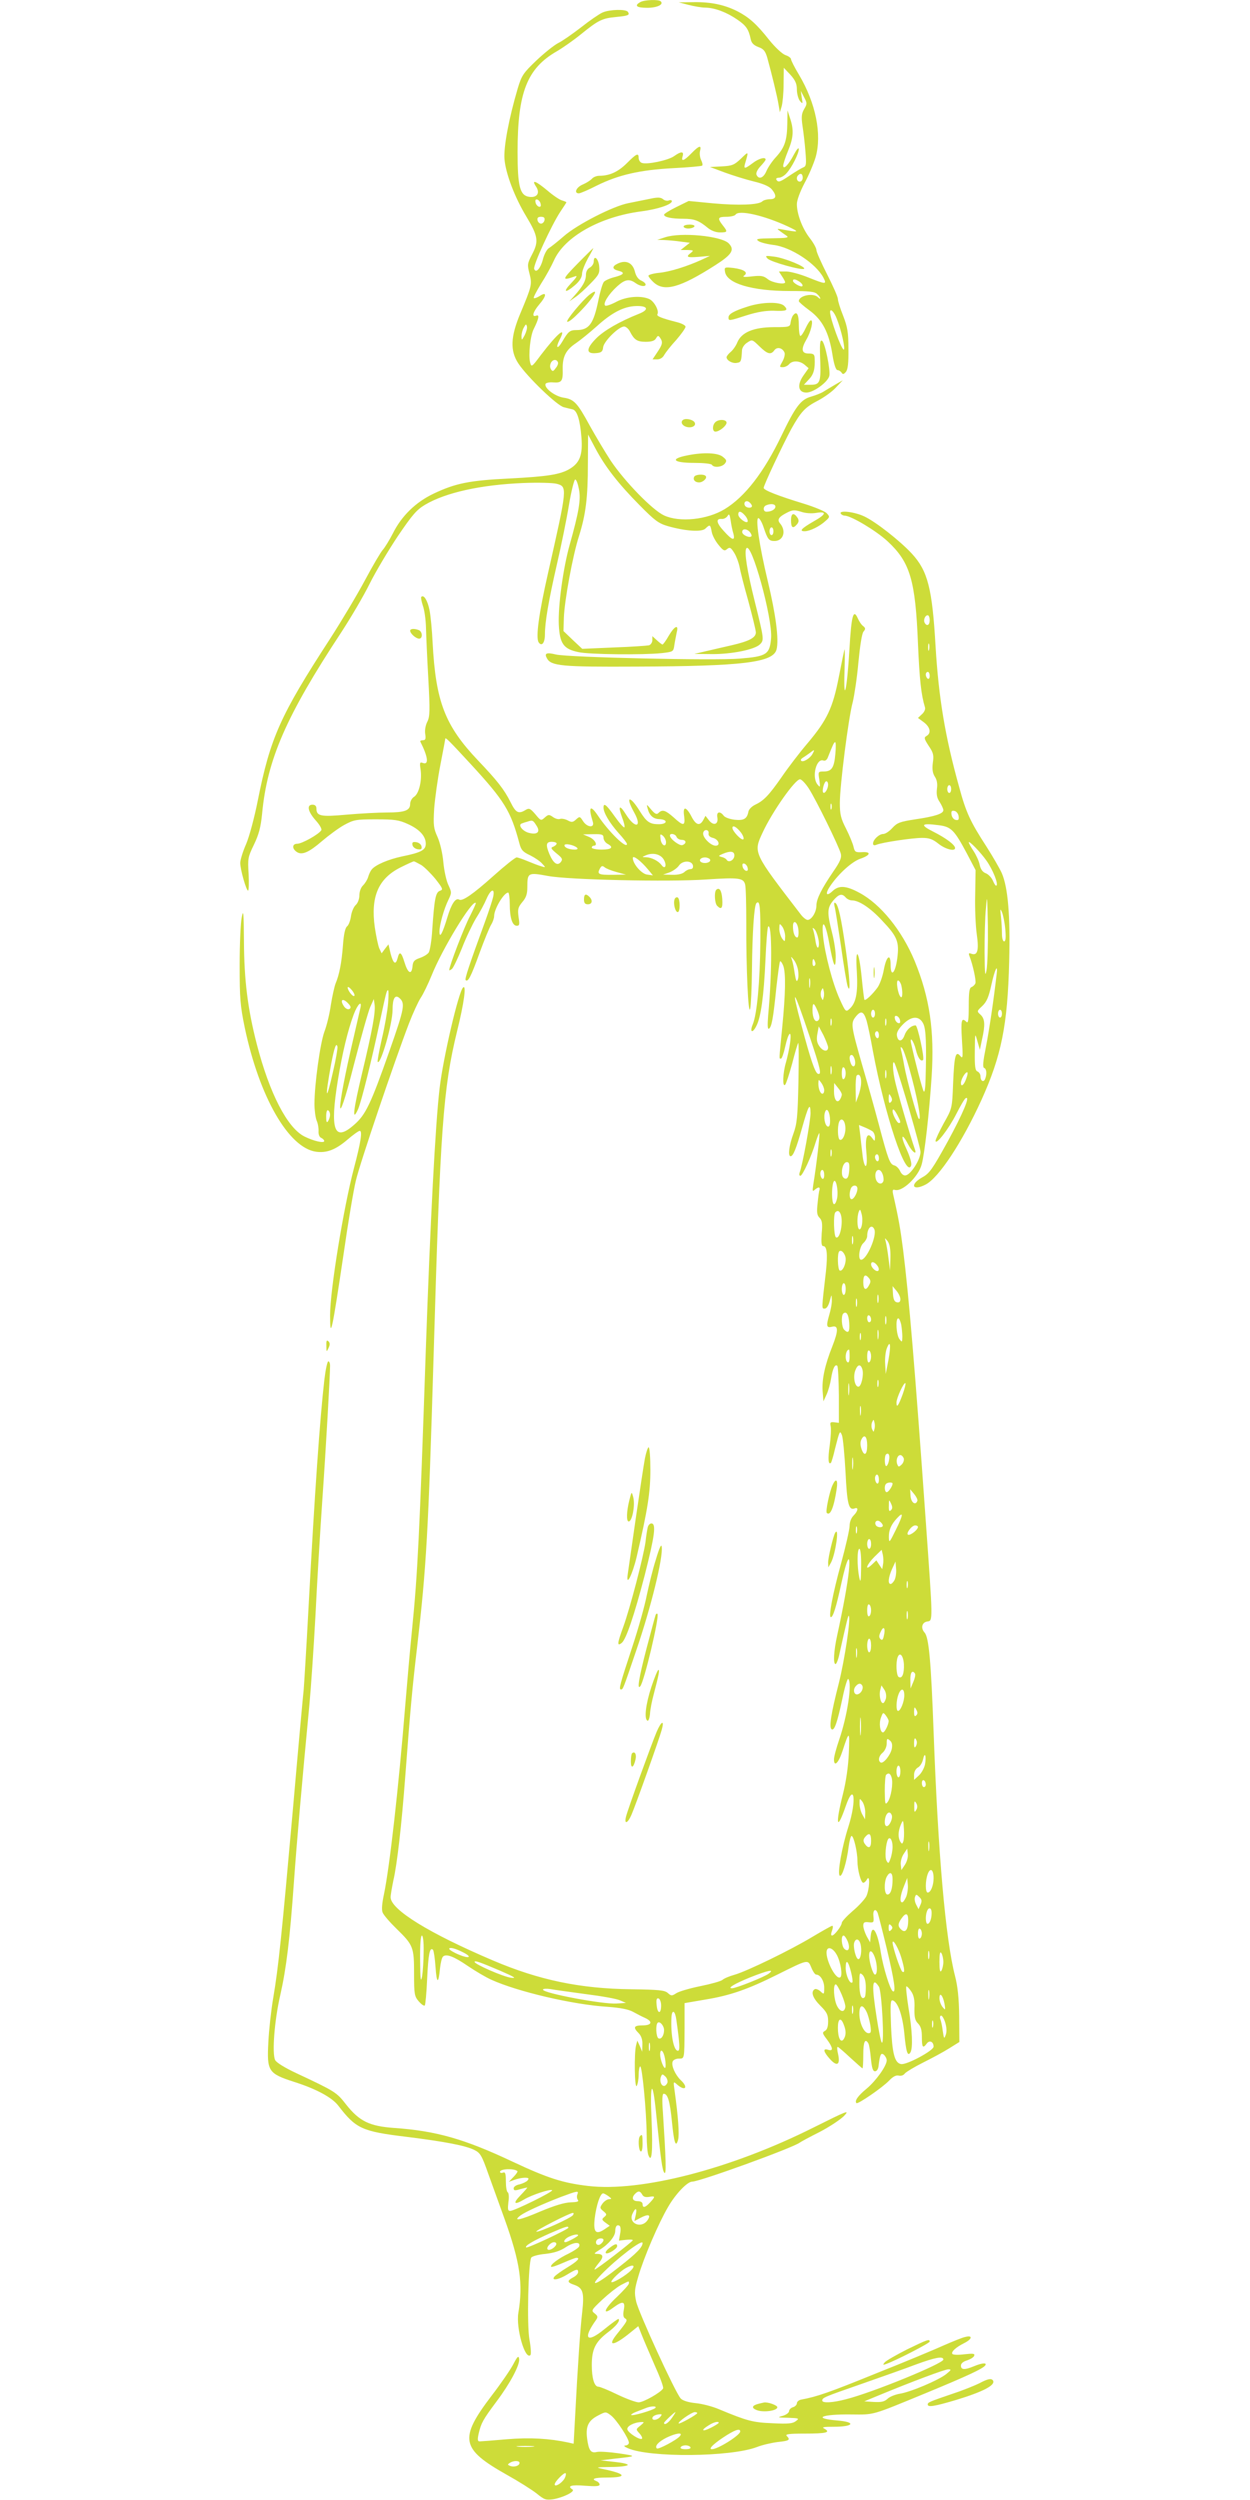 <?xml version="1.0" standalone="no"?>
<!DOCTYPE svg PUBLIC "-//W3C//DTD SVG 20010904//EN"
 "http://www.w3.org/TR/2001/REC-SVG-20010904/DTD/svg10.dtd">
<svg version="1.0" xmlns="http://www.w3.org/2000/svg"
 width="640pt" height="1280pt" viewBox="0 0 640 1280"
 preserveAspectRatio="xMidYMid meet">
<g transform="translate(0,1280) scale(0.1,-0.1)"
fill="#cddc39" stroke="none">
<path d="M3278 12789 c-32 -18 -19 -29 36 -29 50 0 86 17 69 33 -10 11 -86 8
-105 -4z"/>
<path d="M3525 12775 c28 -7 66 -14 86 -14 50 -1 110 -24 165 -62 45 -31 57
-49 68 -101 4 -19 16 -30 39 -39 26 -9 35 -20 45 -53 23 -83 52 -202 58 -241
l7 -40 9 30 c5 17 10 68 10 114 l1 84 34 -36 c25 -28 33 -46 33 -75 0 -21 7
-47 15 -58 15 -18 16 -17 10 16 l-5 35 17 -33 c16 -30 16 -34 0 -61 -13 -23
-15 -39 -8 -87 5 -32 12 -92 15 -132 5 -63 4 -73 -11 -79 -10 -4 -40 -22 -67
-40 -52 -35 -61 -39 -71 -23 -3 6 2 10 13 10 10 0 28 10 39 23 27 29 63 101
63 124 -1 10 -11 -2 -25 -28 -27 -52 -55 -81 -55 -57 0 8 11 42 25 76 28 68
30 107 10 167 l-13 40 -1 -65 c-1 -88 -13 -124 -56 -172 -21 -22 -43 -55 -51
-74 -15 -36 -40 -45 -51 -18 -3 9 5 26 21 43 14 15 26 30 26 34 0 15 -35 6
-66 -18 -40 -30 -47 -31 -40 -5 20 68 20 67 -20 28 -35 -33 -45 -37 -99 -40
l-60 -3 75 -28 c41 -15 108 -36 149 -46 50 -12 81 -26 93 -41 26 -32 23 -50
-10 -50 -15 0 -33 -5 -39 -11 -18 -18 -121 -22 -253 -10 l-124 12 -63 -31
c-35 -17 -63 -35 -63 -39 0 -13 38 -21 98 -21 57 0 80 -9 125 -46 18 -15 42
-24 63 -24 40 0 41 3 14 37 -28 36 -25 43 19 43 22 0 43 5 47 11 16 26 147 -4
269 -61 62 -29 58 -31 -35 -14 -22 4 -23 3 -8 -8 9 -7 25 -18 35 -25 15 -10 1
-12 -72 -13 -77 -1 -88 -3 -72 -14 9 -7 44 -16 76 -20 89 -10 219 -95 257
-168 18 -35 13 -35 -79 2 -42 17 -92 30 -112 30 l-37 0 16 -25 c9 -13 16 -27
16 -30 0 -14 -65 -3 -88 15 -22 18 -35 20 -81 15 -40 -5 -52 -3 -41 4 23 16
-1 32 -55 39 -45 5 -47 4 -43 -19 8 -60 138 -99 332 -99 100 0 128 -3 140 -16
9 -8 16 -18 16 -22 0 -3 -5 -1 -12 6 -24 24 -98 9 -98 -20 0 -4 24 -25 54 -47
67 -49 100 -113 118 -226 8 -52 18 -80 26 -80 7 0 16 -6 21 -13 6 -10 11 -9
22 4 10 12 14 45 13 118 0 85 -5 112 -27 169 -15 37 -27 76 -27 86 0 11 -25
67 -55 126 -30 59 -55 115 -55 125 0 9 -15 37 -34 61 -38 49 -66 123 -66 174
0 20 16 63 39 107 22 40 47 100 57 133 33 117 1 277 -85 422 -23 38 -41 74
-41 80 0 6 -13 16 -29 21 -16 6 -52 39 -84 79 -63 80 -103 115 -161 145 -65
33 -134 48 -221 47 l-80 -1 50 -13z m585 -885 c0 -11 -7 -20 -15 -20 -15 0
-21 21 -8 33 12 13 23 7 23 -13z m-14 -534 c10 -8 16 -17 12 -21 -7 -7 -48 16
-48 27 0 12 14 9 36 -6z m188 -187 c23 -57 46 -159 36 -159 -12 0 -70 159 -70
192 0 22 20 3 34 -33z"/>
<path d="M3085 12736 c-16 -7 -66 -41 -110 -76 -44 -34 -97 -71 -118 -81 -21
-11 -71 -51 -111 -89 -67 -64 -75 -76 -95 -142 -46 -156 -73 -301 -68 -363 6
-73 52 -195 112 -294 60 -100 64 -127 30 -192 -25 -48 -26 -54 -14 -100 14
-55 12 -63 -47 -204 -50 -119 -53 -191 -10 -256 44 -67 199 -217 233 -224 15
-4 35 -9 45 -11 23 -6 38 -55 45 -144 7 -88 -8 -129 -59 -160 -49 -30 -117
-40 -313 -50 -201 -10 -272 -24 -384 -77 -93 -44 -165 -115 -209 -203 -18 -35
-42 -74 -52 -85 -11 -12 -52 -82 -91 -155 -39 -73 -120 -209 -180 -302 -254
-391 -305 -505 -369 -826 -17 -86 -43 -184 -60 -224 -17 -38 -30 -82 -30 -96
0 -34 31 -142 40 -142 4 0 5 38 3 84 -5 80 -4 87 27 151 25 52 35 88 42 159
26 277 123 500 405 928 49 75 115 187 146 250 31 62 96 171 144 243 74 109 96
135 140 161 105 62 284 102 503 111 74 3 151 1 170 -4 56 -15 55 -18 -44 -457
-47 -207 -64 -331 -48 -355 16 -23 32 -2 32 40 0 63 18 170 61 358 22 95 50
232 62 305 12 72 27 131 32 131 6 0 14 -22 19 -49 11 -53 0 -117 -48 -288 -33
-119 -59 -310 -55 -406 5 -98 24 -125 101 -141 54 -12 329 -15 426 -5 60 7 60
7 65 43 3 20 9 48 12 64 11 42 -11 33 -41 -18 -14 -25 -29 -45 -32 -45 -3 0
-16 10 -29 22 l-23 21 0 -21 c0 -11 -8 -23 -17 -26 -10 -2 -91 -8 -180 -11
l-162 -7 -48 45 -48 46 2 68 c3 87 45 318 78 420 34 109 45 194 45 368 l1 150
37 -70 c49 -93 117 -181 227 -292 78 -79 97 -93 145 -107 92 -26 174 -31 192
-12 23 22 25 21 32 -17 3 -18 19 -48 35 -67 24 -30 31 -33 44 -21 14 11 19 8
37 -21 11 -18 22 -49 26 -68 3 -19 23 -99 45 -176 21 -78 39 -151 39 -162 0
-27 -34 -45 -125 -66 -38 -9 -97 -22 -130 -30 l-60 -14 88 -1 c102 -1 221 23
248 50 22 22 21 27 -27 221 -39 156 -54 252 -43 270 25 41 135 -357 127 -459
-7 -84 -23 -94 -160 -105 -129 -11 -879 6 -942 21 -48 12 -60 6 -46 -19 21
-40 75 -45 456 -43 550 2 703 21 720 88 13 50 -4 179 -45 350 -44 184 -65 328
-47 322 6 -2 18 -23 26 -48 20 -60 27 -69 55 -69 46 0 62 51 29 90 -16 19 -8
33 35 55 29 15 39 15 72 5 22 -8 55 -10 78 -6 56 9 52 -7 -14 -44 -62 -36 -75
-50 -45 -50 26 0 77 25 107 53 22 19 22 22 6 39 -9 10 -62 32 -117 49 -131 40
-206 69 -206 81 0 14 96 217 141 301 51 91 71 112 139 147 30 16 71 45 90 66
l35 37 -40 -23 c-22 -13 -49 -29 -60 -36 -11 -7 -39 -18 -63 -25 -53 -15 -80
-52 -152 -202 -89 -185 -186 -311 -290 -374 -89 -54 -230 -69 -310 -32 -59 27
-201 173 -273 280 -30 46 -78 127 -107 179 -64 118 -81 136 -135 144 -44 7
-99 49 -92 70 2 6 20 10 40 8 43 -3 50 6 48 70 -1 63 17 97 68 131 22 15 70
54 106 86 78 71 139 102 201 104 61 2 69 -18 17 -39 -101 -40 -182 -87 -222
-128 -51 -52 -51 -79 1 -74 27 2 34 8 36 30 4 32 85 111 110 106 9 -2 21 -13
27 -25 22 -43 37 -53 81 -53 30 0 46 5 53 18 9 15 12 15 21 2 15 -22 12 -34
-15 -74 l-24 -36 24 0 c15 0 29 9 36 23 7 12 34 47 61 76 26 30 48 61 48 68 0
7 -19 17 -42 23 -83 21 -108 32 -102 41 10 17 -16 66 -42 78 -43 19 -117 13
-168 -14 -26 -14 -52 -23 -57 -20 -14 9 16 58 61 99 40 36 62 40 95 16 20 -14
44 -19 50 -10 3 6 -5 15 -19 22 -18 7 -30 24 -36 50 -12 43 -45 58 -86 39 -31
-14 -31 -29 1 -37 37 -9 31 -20 -19 -33 -24 -6 -48 -17 -54 -24 -7 -8 -19 -49
-28 -93 -25 -123 -48 -154 -113 -154 -33 0 -42 -7 -72 -59 -25 -42 -36 -34
-14 9 39 75 -9 36 -96 -78 -47 -63 -48 -63 -55 -37 -9 38 1 137 19 171 26 52
30 75 13 68 -25 -10 -18 18 14 56 39 45 41 69 4 45 -14 -9 -28 -14 -31 -11 -3
3 14 35 37 73 24 37 53 90 66 119 54 122 237 225 449 252 83 11 155 35 155 52
0 5 -7 7 -15 4 -8 -4 -22 -1 -30 6 -12 10 -27 11 -68 2 -29 -6 -78 -16 -109
-22 -79 -15 -264 -110 -332 -170 -31 -27 -65 -54 -75 -60 -10 -5 -23 -29 -30
-53 -12 -50 -37 -79 -46 -54 -7 17 89 225 134 293 17 25 31 47 31 48 0 2 -10
6 -23 10 -12 3 -46 26 -75 51 -60 50 -83 58 -57 19 21 -32 5 -57 -34 -52 -49
6 -61 52 -61 230 0 304 48 428 202 516 29 17 85 56 123 87 89 72 107 81 179
88 63 6 72 10 61 26 -9 15 -94 13 -130 -3z m-317 -980 c3 -12 -1 -17 -10 -14
-7 3 -15 13 -16 22 -3 12 1 17 10 14 7 -3 15 -13 16 -22z m20 -83 c-2 -10 -10
-18 -18 -18 -8 0 -16 8 -18 18 -2 12 3 17 18 17 15 0 20 -5 18 -17z m-102
-590 c-15 -27 -15 -27 -16 -5 0 13 5 33 12 45 10 19 13 19 16 5 2 -9 -4 -29
-12 -45z m171 -139 c2 -5 -3 -19 -12 -29 -12 -17 -16 -18 -24 -6 -6 10 -6 22
0 34 10 18 30 19 36 1z m993 -735 c0 -12 -27 -11 -35 1 -11 17 5 32 21 19 8
-6 14 -15 14 -20z m120 -3 c0 -14 -21 -26 -46 -26 -17 0 -19 26 -1 33 24 10
47 7 47 -7z m-156 -45 c10 -11 16 -25 14 -31 -4 -14 -48 17 -48 36 0 20 14 18
34 -5z m-59 -93 c10 -40 -6 -35 -49 13 -39 42 -42 65 -10 62 10 -1 23 6 29 15
8 14 11 9 16 -23 3 -22 9 -52 14 -67z m205 12 c0 -11 -4 -20 -10 -20 -5 0 -10
9 -10 20 0 11 5 20 10 20 6 0 10 -9 10 -20z m-120 -5 c7 -9 10 -18 7 -21 -10
-10 -47 7 -47 22 0 19 24 18 40 -1z"/>
<path d="M3540 12015 c-38 -39 -54 -45 -45 -15 8 26 -8 26 -43 1 -30 -22 -140
-45 -166 -35 -9 3 -16 15 -16 25 0 28 -11 23 -60 -26 -44 -44 -88 -65 -141
-65 -15 0 -32 -7 -39 -16 -8 -8 -28 -21 -47 -29 -33 -14 -46 -45 -19 -45 7 0
49 18 92 40 111 55 221 80 391 89 78 4 145 10 148 13 4 3 1 16 -5 28 -6 12 -9
33 -6 46 9 33 -4 30 -44 -11z"/>
<path d="M3500 11640 c0 -5 11 -10 24 -10 14 0 28 5 31 10 4 6 -7 10 -24 10
-17 0 -31 -4 -31 -10z"/>
<path d="M3405 11585 l-40 -13 36 -1 c20 -1 58 -4 84 -8 l47 -6 -23 -18 -24
-19 35 0 c31 -1 33 -2 18 -14 -29 -22 -21 -26 40 -21 l57 5 -45 -21 c-73 -33
-161 -61 -217 -66 -29 -3 -53 -10 -53 -15 0 -5 12 -20 26 -33 55 -51 136 -28
316 87 86 55 101 79 69 112 -38 38 -245 58 -326 31z"/>
<path d="M2955 11448 c-80 -82 -80 -87 -8 -62 11 4 2 -10 -22 -35 -46 -48 -32
-55 20 -10 23 20 35 40 35 57 0 14 14 49 30 79 17 29 29 53 28 53 -2 -1 -39
-37 -83 -82z"/>
<path d="M3930 11476 c16 -17 177 -62 187 -52 10 10 -102 56 -153 62 -45 6
-48 5 -34 -10z"/>
<path d="M3040 11461 c0 -11 -9 -25 -20 -31 -13 -7 -20 -21 -20 -38 0 -29 -16
-58 -59 -106 l-26 -29 30 21 c17 11 52 43 78 70 43 44 48 53 45 87 -3 40 -28
63 -28 26z"/>
<path d="M3018 11291 c-37 -30 -121 -131 -114 -138 4 -4 25 11 47 33 81 78
130 154 67 105z"/>
<path d="M3830 11231 c-73 -23 -100 -39 -100 -56 0 -19 1 -19 94 11 54 17 98
24 138 23 66 -3 76 2 53 25 -22 22 -113 20 -185 -3z"/>
<path d="M4062 11187 c-6 -6 -12 -23 -14 -37 -3 -24 -5 -25 -88 -25 -102 -1
-163 -26 -185 -78 -7 -18 -23 -40 -34 -49 -12 -10 -21 -22 -21 -27 0 -16 29
-33 52 -29 22 3 24 7 27 65 1 13 12 30 27 39 25 17 26 16 62 -19 42 -41 59
-45 77 -20 14 19 42 12 52 -13 3 -9 -2 -29 -11 -45 -16 -28 -16 -29 2 -29 11
0 25 7 32 15 17 20 53 19 79 -2 l21 -18 -26 -37 c-34 -48 -28 -88 15 -88 36 0
109 53 117 85 7 28 -22 171 -37 180 -11 7 -13 -15 -9 -112 3 -99 -3 -113 -48
-113 l-36 0 26 28 c24 25 32 53 29 110 -1 18 -7 22 -31 22 -36 0 -40 22 -11
72 23 39 37 98 23 98 -5 0 -17 -18 -27 -40 -10 -22 -22 -40 -27 -40 -4 0 -8
24 -8 54 0 56 -10 75 -28 53z"/>
<path d="M3503 10653 c-22 -8 -14 -32 13 -39 27 -7 51 7 40 24 -7 12 -37 20
-53 15z"/>
<path d="M3662 10638 c-16 -16 -15 -48 1 -48 20 0 57 30 57 46 0 17 -41 19
-58 2z"/>
<path d="M3522 10469 c-95 -18 -77 -39 33 -39 46 0 87 -4 90 -10 10 -16 51
-12 66 6 11 14 10 19 -10 35 -25 21 -99 24 -179 8z"/>
<path d="M3555 10360 c-9 -15 3 -30 24 -30 21 0 44 23 34 33 -10 11 -51 8 -58
-3z"/>
<path d="M4305 10170 c3 -5 12 -10 19 -10 33 0 163 -78 221 -132 115 -107 142
-199 155 -523 8 -184 16 -262 36 -327 3 -9 -4 -25 -16 -35 l-20 -19 30 -22
c33 -25 39 -56 14 -70 -14 -8 -13 -14 11 -51 24 -35 27 -48 21 -87 -4 -33 -1
-52 10 -70 11 -16 15 -37 11 -63 -3 -28 0 -47 14 -67 10 -16 19 -35 19 -42 0
-18 -42 -32 -144 -47 -78 -12 -92 -17 -117 -44 -15 -17 -36 -31 -47 -31 -21 0
-52 -29 -52 -49 0 -9 6 -11 18 -6 29 12 184 35 233 35 36 0 54 -6 84 -30 35
-28 85 -41 85 -22 0 16 -45 50 -110 83 -72 36 -65 46 26 34 64 -8 80 -24 145
-146 l44 -84 -2 -125 c-2 -69 2 -160 8 -203 12 -83 4 -112 -28 -100 -13 5 -15
2 -9 -13 17 -44 35 -126 30 -139 -3 -7 -12 -16 -20 -19 -11 -4 -14 -27 -14
-98 0 -71 -3 -89 -12 -80 -25 25 -29 9 -23 -90 6 -92 5 -101 -8 -85 -24 29
-31 4 -37 -138 -5 -130 -5 -130 -48 -206 -23 -42 -42 -83 -42 -90 1 -25 67 60
106 137 21 41 42 78 48 81 26 16 -13 -77 -92 -222 -78 -141 -93 -163 -130
-183 -66 -37 -50 -72 17 -37 68 35 187 216 286 433 102 226 134 382 142 709 6
235 -6 379 -38 453 -11 24 -46 85 -78 135 -83 128 -105 175 -140 305 -72 258
-105 456 -121 723 -17 295 -40 384 -121 472 -62 67 -186 164 -244 191 -50 24
-132 33 -120 14z m455 -545 c0 -26 -14 -33 -25 -15 -9 14 1 40 15 40 5 0 10
-11 10 -25z m-3 -152 c-3 -10 -5 -4 -5 12 0 17 2 24 5 18 2 -7 2 -21 0 -30z
m3 -134 c0 -11 -4 -17 -10 -14 -5 3 -10 13 -10 21 0 8 5 14 10 14 6 0 10 -9
10 -21z m110 -579 c0 -11 -4 -20 -10 -20 -5 0 -10 9 -10 20 0 11 5 20 10 20 6
0 10 -9 10 -20z m38 -138 c3 -19 -1 -23 -15 -20 -10 2 -19 14 -21 26 -3 19 1
23 15 20 10 -2 19 -14 21 -26z m143 -229 c33 -47 61 -118 51 -127 -3 -4 -11 7
-18 24 -7 17 -24 34 -37 39 -16 6 -26 20 -31 43 -3 18 -18 50 -31 70 -14 21
-25 41 -25 45 0 12 61 -51 91 -94z m0 -561 c-7 -38 -9 -21 -10 93 0 77 2 178
7 225 6 76 7 66 10 -93 1 -97 -2 -198 -7 -225z m96 211 c4 -44 2 -63 -6 -63
-6 0 -11 16 -11 39 0 21 -2 60 -5 87 -5 41 -4 45 5 24 6 -14 14 -53 17 -87z
m-44 -230 c-16 -138 -38 -286 -55 -373 -15 -75 -18 -105 -9 -108 12 -4 15 -31
5 -56 -8 -20 -24 -11 -24 14 0 10 -7 20 -15 24 -12 4 -15 25 -14 103 1 96 1
97 13 53 l13 -45 11 53 c17 75 15 106 -8 127 -19 17 -19 18 9 44 23 22 33 45
47 109 17 78 34 113 27 55z m27 -203 c0 -11 -4 -20 -10 -20 -5 0 -10 9 -10 20
0 11 5 20 10 20 6 0 10 -9 10 -20z m-182 -330 c-11 -34 -28 -49 -28 -25 0 18
21 55 32 55 4 0 2 -14 -4 -30z"/>
<path d="M4050 10136 c0 -39 10 -45 31 -20 9 11 10 20 3 32 -20 30 -34 25 -34
-12z"/>
<path d="M2157 9744 c-3 -3 1 -23 8 -45 8 -21 15 -72 16 -112 1 -39 6 -157 12
-262 9 -165 8 -194 -5 -220 -9 -17 -14 -44 -11 -62 4 -26 2 -33 -12 -33 -9 0
-15 -3 -13 -7 40 -79 45 -122 12 -109 -14 5 -16 1 -11 -31 9 -56 -7 -125 -32
-142 -12 -7 -21 -24 -21 -37 0 -34 -28 -44 -119 -44 -44 0 -137 -5 -206 -11
-133 -12 -155 -8 -155 32 0 12 -7 19 -20 19 -31 0 -24 -35 16 -80 20 -22 33
-44 29 -51 -13 -21 -99 -69 -123 -69 -27 0 -28 -26 -1 -43 26 -16 61 -1 127
56 34 29 85 67 114 83 50 27 60 29 163 29 95 0 117 -3 163 -24 60 -27 92 -62
92 -101 0 -32 -23 -45 -122 -65 -70 -15 -136 -43 -155 -67 -6 -7 -14 -24 -18
-38 -4 -14 -16 -33 -26 -43 -11 -10 -19 -32 -19 -51 0 -19 -8 -40 -19 -50 -10
-9 -21 -35 -24 -57 -3 -22 -12 -46 -20 -52 -10 -8 -17 -41 -21 -96 -7 -92 -19
-152 -38 -197 -6 -16 -17 -65 -24 -109 -6 -44 -21 -106 -33 -137 -22 -60 -51
-271 -51 -370 0 -31 5 -69 11 -85 7 -15 11 -40 10 -56 -1 -16 5 -30 14 -33 8
-4 15 -11 15 -16 0 -13 -55 0 -101 23 -88 44 -179 221 -244 472 -47 183 -65
328 -66 530 -1 144 -3 164 -11 122 -6 -27 -11 -138 -11 -245 0 -173 3 -209 26
-321 75 -356 225 -617 366 -636 54 -7 99 10 160 62 29 25 57 45 63 45 14 0 6
-56 -30 -192 -53 -201 -122 -623 -122 -752 0 -132 10 -84 70 319 22 154 50
321 62 370 20 87 198 612 272 805 20 52 47 111 60 131 13 19 38 71 56 115 54
135 208 389 226 371 2 -2 -12 -32 -30 -68 -28 -52 -106 -256 -106 -276 0 -3 6
0 14 6 7 6 30 54 51 106 20 52 53 121 72 153 20 31 44 76 54 100 22 51 44 57
34 10 -4 -18 -23 -76 -42 -128 -82 -224 -104 -292 -99 -298 12 -12 27 16 71
138 25 68 52 134 60 146 8 13 15 33 15 44 0 36 50 120 72 120 4 0 8 -27 8 -59
0 -70 13 -111 36 -111 14 0 15 7 9 45 -5 40 -3 49 19 76 20 23 26 42 26 77 0
74 3 76 106 57 106 -20 620 -31 809 -18 168 11 191 8 200 -25 4 -15 6 -106 6
-202 -1 -223 10 -475 20 -435 4 17 8 107 9 200 2 189 11 330 23 341 18 18 21
-19 20 -195 -2 -209 -17 -373 -39 -426 -17 -41 -1 -48 19 -7 23 44 38 155 46
334 4 92 10 170 14 174 20 20 21 -229 0 -455 -4 -51 -3 -72 4 -68 14 9 22 53
38 211 8 70 16 131 19 134 3 2 10 -7 16 -22 14 -37 12 -143 -5 -316 -17 -175
-17 -160 -6 -160 4 0 14 27 21 60 17 78 35 92 25 19 -4 -30 -14 -74 -21 -99
-16 -53 -19 -129 -4 -114 5 5 21 54 36 109 14 55 28 102 31 105 3 3 3 -87 1
-200 -4 -178 -7 -213 -26 -265 -22 -60 -29 -115 -14 -115 13 0 29 40 58 143
33 117 43 136 44 78 0 -40 -41 -267 -56 -305 -3 -9 -2 -16 4 -16 11 0 57 100
78 171 9 28 17 49 19 47 4 -3 -15 -166 -31 -263 -5 -33 -4 -38 7 -27 7 6 16
12 21 12 4 0 6 -6 4 -12 -3 -7 -7 -39 -10 -70 -5 -45 -3 -60 10 -73 13 -13 16
-29 11 -81 -3 -48 -1 -64 8 -64 19 0 23 -41 14 -128 -23 -201 -23 -192 -6
-192 9 0 19 15 25 38 10 37 10 37 11 6 1 -17 -6 -53 -14 -79 -16 -55 -13 -65
15 -58 33 9 33 -20 2 -99 -38 -95 -55 -171 -50 -233 l4 -50 16 35 c9 19 19 56
23 81 8 51 20 77 32 66 4 -5 7 -72 8 -150 l0 -142 -24 3 c-20 2 -22 -1 -18
-20 3 -12 1 -57 -5 -100 -10 -69 -7 -101 7 -87 2 3 12 34 20 70 24 94 25 98
36 70 5 -13 13 -98 18 -187 8 -164 16 -199 47 -187 21 8 17 -14 -6 -37 -12
-12 -20 -33 -20 -52 0 -18 -20 -106 -44 -194 -43 -156 -65 -274 -52 -274 11 0
27 50 53 170 30 137 49 169 39 65 -7 -66 -27 -178 -60 -330 -17 -77 -21 -145
-8 -145 5 0 15 26 21 57 37 166 44 194 47 190 11 -11 -21 -223 -51 -344 -41
-160 -51 -228 -37 -237 14 -9 29 35 55 157 12 59 26 105 30 101 21 -21 -4
-188 -47 -313 -14 -41 -26 -85 -26 -99 0 -42 24 -18 44 44 34 105 37 104 32
-11 -3 -70 -14 -146 -30 -210 -40 -158 -32 -196 14 -63 44 128 57 32 14 -104
-34 -106 -57 -239 -45 -251 12 -12 36 68 46 147 4 31 11 56 15 56 11 0 30 -81
30 -127 0 -47 18 -113 30 -113 5 0 14 8 19 18 17 29 13 -54 -4 -88 -8 -15 -39
-49 -70 -75 -30 -26 -55 -53 -55 -60 0 -15 -38 -65 -50 -65 -6 0 -6 10 0 25 5
14 6 25 1 25 -4 0 -50 -26 -102 -57 -111 -67 -335 -176 -399 -194 -25 -7 -52
-18 -61 -26 -8 -7 -59 -21 -113 -32 -54 -11 -109 -27 -123 -36 -23 -15 -26
-15 -44 1 -16 14 -44 17 -186 19 -263 3 -473 47 -708 147 -327 139 -525 261
-525 324 0 13 7 51 14 86 19 81 42 281 61 533 26 344 36 454 61 665 47 407 57
579 84 1485 34 1170 49 1372 120 1664 36 145 49 242 31 225 -23 -21 -102 -360
-120 -514 -22 -184 -48 -687 -71 -1345 -32 -945 -42 -1146 -70 -1425 -11 -107
-26 -283 -35 -390 -34 -421 -80 -829 -109 -968 -10 -47 -13 -80 -7 -94 5 -13
37 -50 71 -83 86 -84 90 -94 90 -229 0 -107 2 -117 24 -143 13 -15 27 -25 31
-21 3 3 9 65 12 136 6 126 13 165 30 149 4 -5 10 -45 13 -90 6 -85 15 -87 23
-4 3 27 9 53 15 59 16 16 55 2 129 -49 37 -25 91 -57 118 -69 134 -61 418
-128 597 -139 66 -5 107 -13 130 -26 18 -10 45 -24 61 -31 41 -19 34 -38 -13
-38 -45 0 -50 -10 -20 -40 13 -13 20 -33 19 -57 l-1 -38 -12 29 -13 28 -6 -23
c-11 -40 -8 -226 3 -209 5 8 10 34 10 58 0 23 4 42 8 42 10 0 32 -232 33 -350
0 -47 4 -94 9 -105 17 -43 23 18 16 182 -9 193 5 215 23 36 24 -239 32 -298
43 -308 10 -10 8 65 -8 312 -5 65 -3 93 4 93 21 0 32 -39 42 -140 11 -113 20
-139 32 -95 7 27 0 121 -18 250 -7 49 -7 50 13 32 41 -36 59 -15 19 22 -29 28
-50 75 -42 96 3 8 17 15 31 15 30 0 29 -6 30 155 l0 129 105 18 c129 21 220
53 370 128 159 79 156 79 174 36 8 -20 19 -36 25 -36 21 0 41 -33 41 -67 0
-35 -1 -36 -19 -19 -11 10 -25 15 -30 11 -21 -13 -10 -45 29 -84 33 -33 40
-46 40 -80 0 -27 -5 -43 -16 -49 -15 -8 -14 -13 10 -44 31 -42 34 -62 6 -53
-28 9 -25 -9 9 -47 37 -41 54 -30 42 25 -5 20 -6 37 -2 37 3 0 32 -25 64 -55
33 -30 61 -55 63 -55 2 0 4 32 4 70 0 66 9 86 26 58 4 -7 10 -42 13 -78 5 -49
10 -65 21 -65 9 0 16 11 18 25 7 60 12 72 27 60 8 -7 15 -20 15 -29 0 -28 -55
-105 -103 -145 -44 -36 -63 -63 -52 -74 7 -7 134 80 168 116 19 20 35 28 48
25 12 -3 25 1 32 11 7 8 48 33 92 55 44 22 104 54 134 73 l53 33 -1 132 c-1
93 -8 155 -21 205 -49 190 -87 625 -110 1253 -13 356 -24 482 -46 506 -21 23
-14 53 14 57 29 4 29 -6 -8 514 -55 778 -87 1157 -116 1388 -14 108 -22 157
-52 289 -3 17 -1 22 9 19 37 -13 121 66 138 130 15 53 39 267 51 450 15 235
-10 404 -87 592 -65 156 -174 291 -283 349 -68 37 -105 39 -137 9 -34 -32 -40
-14 -10 29 43 62 109 121 151 136 53 18 59 37 10 34 -34 -2 -38 1 -44 28 -4
17 -21 58 -38 92 -27 52 -32 74 -32 132 0 89 44 436 66 516 8 33 22 124 29
203 8 84 18 149 26 158 11 13 11 18 -1 28 -9 6 -21 24 -28 40 -23 52 -33 14
-43 -160 -12 -207 -31 -289 -25 -109 2 66 2 116 0 110 -2 -5 -15 -68 -29 -140
-31 -160 -60 -221 -160 -340 -42 -49 -102 -128 -134 -175 -65 -93 -91 -120
-136 -141 -16 -8 -31 -23 -33 -34 -7 -38 -24 -47 -71 -42 -25 3 -50 12 -56 21
-19 25 -38 20 -32 -10 6 -35 -20 -44 -43 -14 l-18 23 -11 -21 c-18 -33 -38
-27 -61 18 -11 22 -25 40 -32 40 -7 0 -9 -14 -5 -40 6 -50 -4 -51 -54 -5 -42
37 -58 42 -77 23 -10 -10 -18 -6 -38 17 -24 29 -25 29 -18 5 9 -35 28 -53 60
-54 45 -2 42 -26 -3 -26 -46 0 -62 11 -96 65 -52 85 -78 81 -30 -5 43 -77 5
-85 -42 -10 -33 53 -42 45 -20 -15 10 -25 15 -48 12 -51 -3 -3 -25 21 -49 55
-44 62 -58 73 -58 46 0 -26 30 -77 76 -129 24 -26 44 -52 44 -57 0 -29 -94 63
-148 144 -40 60 -51 47 -27 -30 11 -33 -28 -31 -50 3 -16 25 -17 25 -36 8 -16
-15 -23 -15 -43 -4 -14 7 -31 10 -39 7 -8 -3 -24 1 -36 10 -20 14 -24 13 -42
-3 -19 -17 -20 -17 -48 17 -26 30 -32 33 -50 22 -36 -22 -50 -15 -77 40 -33
66 -69 111 -166 213 -170 179 -217 301 -233 604 -3 63 -10 138 -16 167 -10 49
-29 80 -42 67z m252 -855 c174 -189 206 -241 250 -406 9 -35 18 -45 55 -62 24
-12 52 -31 62 -43 19 -20 19 -21 -6 -13 -14 4 -45 16 -69 26 -24 10 -49 19
-56 19 -7 0 -61 -43 -119 -95 -105 -94 -159 -131 -175 -121 -18 11 -40 -22
-60 -89 -25 -84 -41 -113 -41 -75 0 34 23 117 46 163 17 36 17 38 0 75 -10 20
-22 73 -26 117 -4 46 -17 101 -30 130 -20 44 -22 59 -17 145 4 52 18 154 32
225 14 72 25 131 25 133 0 9 23 -14 129 -129z m1868 51 c-6 -71 -19 -90 -59
-90 -29 0 -30 -1 -23 -42 5 -40 5 -42 -10 -24 -30 39 -5 136 31 122 9 -3 18 3
23 17 25 63 31 77 37 77 4 0 4 -27 1 -60z m-117 0 c-12 -23 -49 -45 -58 -35
-4 4 0 10 8 15 8 5 24 16 35 24 26 20 28 20 15 -4z m-19 -177 c38 -59 155
-298 164 -334 5 -20 -3 -40 -39 -92 -60 -88 -86 -140 -86 -174 0 -33 -25 -73
-45 -73 -7 0 -23 12 -35 28 -245 319 -244 315 -195 420 49 106 166 272 191
272 8 0 28 -21 45 -47z m99 20 c0 -22 -17 -49 -25 -41 -8 8 5 58 16 58 5 0 9
-8 9 -17z m17 -125 c-3 -7 -5 -2 -5 12 0 14 2 19 5 13 2 -7 2 -19 0 -25z
m-1511 -84 c22 -32 7 -49 -35 -39 -34 7 -62 42 -39 49 7 3 20 7 28 9 26 9 29
8 46 -19z m1048 -37 c11 -15 16 -30 12 -34 -8 -9 -56 41 -56 58 0 17 22 5 44
-24z m-166 -4 c-2 -11 6 -19 22 -23 29 -7 41 -40 14 -40 -24 0 -64 39 -64 62
0 10 7 18 15 18 9 0 15 -7 13 -17z m-538 -23 c0 -10 9 -24 20 -30 34 -18 22
-30 -30 -30 -27 0 -50 5 -50 10 0 6 5 10 10 10 23 0 7 31 -22 44 l-33 14 53 1
c45 1 52 -2 52 -19z m320 -22 c0 -30 -25 -15 -28 17 -3 25 -2 27 12 16 9 -8
16 -22 16 -33z m54 27 c3 -8 15 -15 26 -15 24 0 27 -18 4 -27 -15 -5 -64 32
-64 49 0 14 28 9 34 -7z m-614 -34 c0 -5 -8 -12 -17 -16 -15 -5 -13 -10 17
-35 30 -24 32 -30 21 -44 -17 -21 -38 -6 -58 41 -20 48 -17 63 12 63 14 0 25
-4 25 -9z m105 -22 c5 -5 1 -9 -12 -9 -29 0 -53 10 -53 22 0 12 50 2 65 -13z
m805 -39 c0 -23 -28 -39 -39 -23 -3 6 -15 13 -26 15 -18 5 -18 6 5 16 40 17
60 14 60 -8z m-361 -22 c17 -30 6 -52 -12 -27 -16 21 -51 39 -79 40 -22 0 -22
1 -3 9 37 17 78 7 94 -22z m-80 -51 l24 -29 -29 4 c-29 3 -74 55 -74 85 0 17
42 -15 79 -60z m316 53 c8 -13 -20 -24 -41 -16 -20 8 -9 26 16 26 10 0 22 -5
25 -10z m-1478 -29 c17 -11 50 -44 73 -72 38 -49 40 -54 22 -60 -22 -8 -28
-42 -39 -201 -3 -54 -12 -106 -18 -115 -7 -10 -28 -22 -46 -28 -28 -10 -35
-17 -37 -44 -5 -45 -24 -34 -41 22 -16 53 -26 59 -35 22 -10 -38 -22 -30 -36
22 l-11 48 -18 -23 -17 -23 -12 25 c-6 14 -16 62 -23 108 -22 157 18 250 132
307 34 17 65 31 68 31 3 0 20 -9 38 -19z m1391 -3 c2 -11 -3 -18 -13 -18 -9 0
-23 -7 -31 -15 -10 -9 -33 -15 -62 -14 l-47 1 32 11 c18 7 40 22 49 35 19 28
67 27 72 0z m280 -12 c3 -12 -1 -17 -10 -14 -7 3 -15 13 -16 22 -3 12 1 17 10
14 7 -3 15 -13 16 -22z m-671 -21 l48 -13 -66 -1 c-74 -1 -83 3 -68 31 8 15
13 17 24 8 8 -7 36 -18 62 -25z m1173 -130 c7 -8 21 -15 32 -15 36 0 95 -39
154 -103 79 -83 89 -109 78 -194 -10 -76 -34 -100 -34 -33 0 62 -22 45 -35
-26 -6 -33 -20 -73 -32 -90 -24 -33 -61 -69 -67 -63 -2 2 -8 53 -14 113 -14
143 -34 166 -25 30 6 -108 -4 -159 -37 -189 -19 -18 -21 -16 -50 48 -37 81
-77 234 -86 325 -9 96 13 70 32 -39 21 -114 32 -139 33 -73 1 28 -8 86 -19
129 -26 102 -25 127 6 164 29 34 45 38 64 16z m-242 -168 c2 -20 -1 -37 -6
-37 -13 0 -22 25 -22 57 0 39 25 22 28 -20z m-68 -31 c-1 -29 -1 -30 -15 -12
-8 11 -15 34 -15 50 1 29 1 30 15 12 8 -11 15 -34 15 -50z m169 -9 c5 -19 5
-40 1 -47 -4 -7 -10 5 -14 28 -3 22 -9 49 -12 59 -5 14 -4 15 5 7 7 -6 16 -27
20 -47z m-103 -164 c3 -18 3 -41 -2 -50 -5 -13 -9 -4 -15 32 -4 28 -10 59 -14
70 -7 20 -6 20 9 1 9 -11 19 -34 22 -53z m87 42 c4 -8 2 -17 -3 -20 -6 -4 -10
3 -10 14 0 25 6 27 13 6z m-26 -127 c-2 -13 -4 -5 -4 17 -1 22 1 32 4 23 2
-10 2 -28 0 -40z m467 10 c9 -36 7 -73 -3 -62 -14 14 -25 84 -13 84 5 0 12
-10 16 -22z m-2800 -57 c-7 -7 -34 28 -34 43 1 6 10 0 21 -13 11 -13 17 -27
13 -30z m2403 -8 c-4 -17 -4 -17 -12 0 -4 9 -4 25 0 35 8 16 8 16 12 0 3 -10
3 -26 0 -35z m-2230 -30 c-3 -38 -17 -119 -32 -182 -14 -62 -24 -116 -21 -118
15 -16 76 195 76 267 0 57 12 79 34 61 32 -27 27 -52 -49 -269 -97 -276 -123
-330 -182 -381 -102 -90 -125 -28 -83 229 23 140 51 255 81 336 20 53 44 76
34 32 -3 -13 -18 -79 -34 -148 -93 -396 -92 -508 0 -145 37 143 75 278 85 300
l18 40 4 -29 c5 -39 -11 -128 -64 -350 -45 -188 -53 -256 -21 -186 17 38 71
256 111 445 35 163 36 165 43 165 3 0 3 -30 0 -67z m2157 -166 c58 -173 64
-201 44 -195 -15 5 -39 77 -83 243 -58 215 -43 197 39 -48z m-2360 164 c13
-14 14 -21 5 -27 -7 -4 -18 1 -26 11 -26 36 -9 49 21 16z m2402 -37 c11 -27
12 -40 4 -48 -15 -15 -30 10 -30 52 0 42 7 41 26 -4z m294 -14 c0 -11 -4 -20
-10 -20 -5 0 -10 9 -10 20 0 11 5 20 10 20 6 0 10 -9 10 -20z m-43 -36 c6 -21
21 -91 32 -154 62 -332 170 -656 196 -588 4 11 -5 43 -23 83 -33 70 -26 91 8
25 19 -36 45 -57 35 -27 -28 81 -96 316 -105 364 -12 59 -10 107 3 73 29 -75
129 -422 130 -447 1 -37 -48 -116 -76 -121 -10 -2 -21 6 -28 21 -6 14 -20 28
-30 30 -23 6 -31 27 -80 212 -22 83 -60 218 -84 300 -58 203 -60 216 -34 249
27 34 41 29 56 -20z m171 2 c3 -12 -1 -17 -10 -14 -7 3 -15 13 -16 22 -3 12 1
17 10 14 7 -3 15 -13 16 -22z m-351 -23 c-3 -10 -5 -4 -5 12 0 17 2 24 5 18 2
-7 2 -21 0 -30z m280 0 c-3 -10 -5 -4 -5 12 0 17 2 24 5 18 2 -7 2 -21 0 -30z
m191 4 c13 -28 16 -103 11 -281 -1 -48 -5 -73 -10 -63 -7 12 -41 140 -63 240
-11 47 11 21 23 -27 10 -42 26 -64 37 -53 9 8 -28 177 -38 177 -22 0 -47 -22
-57 -51 -12 -34 -34 -35 -39 0 -2 14 8 33 32 57 44 44 84 44 104 1z m-488
-119 c0 -26 -27 -22 -46 7 -12 18 -14 35 -9 62 l7 38 24 -45 c12 -25 23 -53
24 -62z m260 61 c0 -11 -4 -17 -10 -14 -5 3 -10 13 -10 21 0 8 5 14 10 14 6 0
10 -9 10 -21z m-2794 -182 c-38 -170 -44 -146 -10 38 16 83 26 111 32 85 1 -8
-8 -64 -22 -123z m2948 18 c40 -141 67 -279 50 -263 -9 9 -62 203 -74 270 -6
35 -14 72 -17 83 -3 14 -2 17 5 10 6 -5 22 -50 36 -100z m-276 32 c4 -29 -12
-37 -22 -11 -10 26 -7 46 7 42 6 -3 13 -17 15 -31z m-121 -64 c-3 -10 -5 -2
-5 17 0 19 2 27 5 18 2 -10 2 -26 0 -35z m73 2 c0 -13 -4 -27 -10 -30 -6 -4
-10 8 -10 30 0 22 4 34 10 30 6 -3 10 -17 10 -30z m207 -22 c-3 -10 -5 -2 -5
17 0 19 2 27 5 18 2 -10 2 -26 0 -35z m-128 -26 c0 -18 -7 -48 -14 -67 l-13
-35 -1 66 c-1 36 2 69 5 72 13 13 24 -5 23 -36z m-189 -39 c0 -10 -4 -18 -9
-18 -11 0 -21 25 -21 53 1 22 1 22 15 3 8 -11 15 -28 15 -38z m90 -22 c0 -6
-4 -17 -9 -25 -15 -23 -31 -2 -31 42 l1 42 19 -24 c11 -13 20 -28 20 -35z
m251 -39 c-8 -8 -11 -3 -11 19 1 25 2 27 11 11 8 -14 8 -22 0 -30z m-2871 -65
c0 -9 -5 -24 -10 -32 -7 -11 -10 -5 -10 23 0 23 4 36 10 32 6 -3 10 -14 10
-23z m2560 -30 c0 -23 -4 -32 -12 -30 -15 5 -23 52 -13 76 9 25 25 -4 25 -46z
m345 28 c17 -33 18 -40 7 -40 -9 0 -32 44 -32 60 0 18 9 10 25 -20z m-267 -58
c4 -35 -14 -76 -29 -67 -10 7 -12 65 -3 90 10 25 29 12 32 -23z m140 -25 c6
-5 12 -19 12 -31 -1 -21 -1 -21 -16 -1 -24 32 -36 1 -28 -77 4 -42 2 -68 -4
-68 -5 0 -13 26 -16 58 -4 31 -9 78 -12 105 l-6 47 29 -12 c15 -6 34 -16 41
-21z m-211 -124 c-3 -10 -5 -4 -5 12 0 17 2 24 5 18 2 -7 2 -21 0 -30z m243
-14 c0 -11 -4 -17 -10 -14 -5 3 -10 13 -10 21 0 8 5 14 10 14 6 0 10 -9 10
-21z m-152 -61 c-2 -30 -8 -43 -18 -43 -8 0 -16 8 -18 18 -6 30 7 67 24 67 12
0 14 -10 12 -42z m-128 -24 c0 -14 -4 -23 -10 -19 -5 3 -10 15 -10 26 0 10 5
19 10 19 6 0 10 -12 10 -26z m299 4 c5 -13 6 -29 4 -35 -8 -22 -32 -14 -39 11
-11 44 20 65 35 24z m-233 -123 c-4 -19 -11 -33 -17 -30 -11 7 -12 85 -2 112
11 29 27 -38 19 -82z m104 49 c0 -21 -18 -54 -30 -54 -11 0 -13 30 -4 54 8 21
34 21 34 0z m23 -185 c-3 -16 -9 -26 -14 -23 -11 6 -12 65 -2 90 6 15 8 13 14
-10 5 -16 5 -41 2 -57z m-109 55 c15 -39 -3 -132 -24 -119 -11 7 -14 118 -3
128 11 11 20 8 27 -9z m173 -79 c13 -35 -40 -155 -68 -155 -18 0 -9 67 11 85
11 10 20 26 20 36 0 42 24 65 37 34z m-110 -72 c-3 -10 -5 -2 -5 17 0 19 2 27
5 18 2 -10 2 -26 0 -35z m192 -72 l-2 -66 -8 63 c-4 34 -11 73 -14 85 -6 21
-6 21 9 3 11 -14 16 -40 15 -85z m-229 -8 c0 -31 -18 -65 -31 -58 -10 7 -13
88 -2 98 11 12 33 -15 33 -40z m164 -36 c6 -9 7 -19 3 -23 -9 -9 -37 15 -37
33 0 18 20 12 34 -10z m-45 -61 c9 -11 10 -20 1 -35 -16 -32 -30 -25 -30 14 0
37 10 44 29 21z m-119 -56 c0 -16 -4 -30 -10 -30 -5 0 -10 14 -10 30 0 17 5
30 10 30 6 0 10 -13 10 -30z m280 -52 c0 -13 -6 -18 -17 -16 -13 2 -19 14 -21
43 l-2 40 20 -24 c11 -13 20 -32 20 -43z m-113 -15 c-3 -10 -5 -2 -5 17 0 19
2 27 5 18 2 -10 2 -26 0 -35z m-110 -20 c-3 -10 -5 -2 -5 17 0 19 2 27 5 18 2
-10 2 -26 0 -35z m-39 -86 c3 -47 -4 -57 -26 -35 -13 13 -16 70 -5 82 16 15
28 -3 31 -47z m112 17 c0 -8 -4 -14 -10 -14 -5 0 -10 9 -10 21 0 11 5 17 10
14 6 -3 10 -13 10 -21z m77 -21 c-3 -10 -5 -2 -5 17 0 19 2 27 5 18 2 -10 2
-26 0 -35z m77 -4 c3 -17 6 -46 6 -63 -1 -29 -1 -30 -15 -12 -16 21 -21 106
-6 106 5 0 11 -14 15 -31z m-117 -71 c-2 -13 -4 -5 -4 17 -1 22 1 32 4 23 2
-10 2 -28 0 -40z m-90 -5 c-3 -10 -5 -4 -5 12 0 17 2 24 5 18 2 -7 2 -21 0
-30z m142 -105 l-14 -73 -3 51 c-2 27 2 63 8 79 18 48 23 20 9 -57z m-199 16
c0 -21 -4 -33 -10 -29 -17 10 -11 65 7 65 2 0 3 -16 3 -36z m110 1 c0 -13 -4
-27 -10 -30 -6 -4 -10 8 -10 30 0 22 4 34 10 30 6 -3 10 -17 10 -30z m-45 -65
c9 -28 -5 -90 -20 -90 -19 0 -28 51 -16 83 12 32 27 35 36 7z m82 -87 c-3 -10
-5 -4 -5 12 0 17 2 24 5 18 2 -7 2 -21 0 -30z m-150 -40 c-2 -16 -4 -5 -4 22
0 28 2 40 4 28 2 -13 2 -35 0 -50z m275 -1 c-22 -60 -32 -74 -32 -43 0 23 38
106 46 99 2 -3 -4 -28 -14 -56z m-215 -104 c-2 -13 -4 -5 -4 17 -1 22 1 32 4
23 2 -10 2 -28 0 -40z m70 -75 c-4 -17 -4 -17 -12 0 -4 9 -4 25 0 35 8 16 8
16 12 0 3 -10 3 -26 0 -35z m-37 -83 c0 -49 -15 -59 -29 -19 -7 21 -7 37 0 50
15 29 29 13 29 -31z m112 -75 c-2 -14 -8 -28 -13 -31 -10 -6 -12 49 -3 59 13
12 21 -3 16 -28z m-185 -42 c-2 -16 -4 -5 -4 22 0 28 2 40 4 28 2 -13 2 -35 0
-50z m260 51 c3 -8 -1 -23 -10 -32 -15 -14 -17 -14 -23 1 -8 21 1 47 16 47 6
0 13 -7 17 -16z m-127 -110 c0 -14 -4 -23 -10 -19 -5 3 -10 15 -10 26 0 10 5
19 10 19 6 0 10 -12 10 -26z m70 -20 c0 -13 -21 -44 -30 -44 -11 0 -14 33 -3
43 8 8 33 9 33 1z m127 -88 c-9 -26 -32 -10 -35 24 l-2 35 20 -24 c11 -13 19
-29 17 -35z m-135 -48 c-9 -9 -12 -4 -11 23 0 32 1 33 11 11 8 -17 8 -26 0
-34z m25 -100 c-33 -67 -35 -70 -36 -40 -1 37 11 66 42 99 34 37 32 18 -6 -59z
m-67 21 c0 -12 -27 -11 -35 1 -11 17 5 32 21 19 8 -6 14 -15 14 -20z m-133
-36 c-3 -10 -5 -4 -5 12 0 17 2 24 5 18 2 -7 2 -21 0 -30z m313 29 c0 -14 -38
-44 -50 -40 -14 4 17 48 36 48 8 0 14 -4 14 -8z m-240 -87 c0 -14 -4 -25 -10
-25 -5 0 -10 11 -10 25 0 14 5 25 10 25 6 0 10 -11 10 -25z m-51 -117 c-1 -77
-3 -86 -10 -53 -11 56 -11 145 1 145 6 0 10 -37 9 -92z m112 12 l-4 -24 -15
22 -15 23 -23 -22 c-40 -37 -27 0 13 40 l37 36 6 -25 c3 -14 4 -36 1 -50z m59
-80 c-6 -11 -15 -20 -20 -20 -15 0 -12 33 7 76 l18 39 3 -37 c2 -20 -2 -46 -8
-58z m67 -37 c-3 -10 -5 -4 -5 12 0 17 2 24 5 18 2 -7 2 -21 0 -30z m-187
-118 c0 -13 -4 -27 -10 -30 -6 -4 -10 8 -10 30 0 22 4 34 10 30 6 -3 10 -17
10 -30z m187 -42 c-3 -10 -5 -2 -5 17 0 19 2 27 5 18 2 -10 2 -26 0 -35z
m-122 -90 c-4 -19 -9 -23 -17 -15 -9 9 -8 19 2 39 15 32 25 16 15 -24z m-65
-48 c0 -19 -4 -35 -10 -35 -5 0 -10 16 -10 35 0 19 5 35 10 35 6 0 10 -16 10
-35z m-73 -57 c-2 -13 -4 -5 -4 17 -1 22 1 32 4 23 2 -10 2 -28 0 -40z m241
-39 c2 -48 -9 -76 -27 -65 -12 8 -15 74 -5 101 11 29 29 9 32 -36z m57 -48 c3
-6 -1 -25 -9 -43 l-14 -33 -1 43 c-1 39 10 54 24 33z m-271 -60 c9 -13 -3 -39
-20 -45 -20 -8 -29 20 -14 39 14 17 26 19 34 6z m122 -67 c-4 -13 -10 -24 -15
-24 -13 0 -21 42 -14 68 l6 23 14 -21 c9 -13 12 -31 9 -46z m94 16 c0 -32 -19
-80 -32 -80 -11 0 -10 53 2 84 13 35 30 33 30 -4z m61 -103 c-8 -8 -11 -3 -11
19 1 25 2 27 11 11 8 -14 8 -22 0 -30z m-284 -94 c-2 -21 -4 -4 -4 37 0 41 2
58 4 38 2 -21 2 -55 0 -75z m143 66 c0 -18 -20 -59 -29 -59 -15 0 -22 47 -10
77 10 27 11 27 25 9 8 -11 14 -23 14 -27z m16 -143 c-7 -33 -44 -78 -57 -70
-15 9 -10 34 11 51 11 10 20 30 20 46 0 26 2 28 16 16 11 -9 14 -22 10 -43z
m127 41 c3 -8 1 -20 -4 -28 -6 -10 -9 -7 -9 14 0 29 5 35 13 14z m43 -121 c-4
-18 -17 -43 -31 -56 l-25 -23 0 26 c0 16 8 30 19 37 11 5 23 24 27 42 9 42 18
18 10 -26z m-126 -36 c0 -16 -4 -30 -10 -30 -5 0 -10 14 -10 30 0 17 5 30 10
30 6 0 10 -13 10 -30z m-45 -31 c9 -29 -3 -102 -20 -125 -13 -17 -14 -11 -15
57 0 42 3 79 7 82 12 12 22 7 28 -14z m175 -35 c0 -8 -4 -14 -10 -14 -5 0 -10
9 -10 21 0 11 5 17 10 14 6 -3 10 -13 10 -21z m-310 -143 l-1 -36 -14 25 c-8
14 -14 39 -14 55 0 29 0 29 14 11 8 -11 15 -36 15 -55z m261 12 c-9 -15 -10
-12 -10 17 0 29 1 32 10 18 7 -12 7 -24 0 -35z m-125 -27 c6 -17 -12 -56 -26
-56 -6 0 -10 9 -10 19 0 43 24 68 36 37z m59 -134 c-5 -14 -7 -14 -15 -2 -13
21 -12 53 2 87 12 28 13 27 16 -21 2 -27 0 -56 -3 -64z m-165 2 c0 -37 -14
-42 -34 -12 -7 12 -6 21 3 32 21 25 31 19 31 -20z m110 -29 c0 -19 -5 -46 -11
-62 -9 -25 -11 -26 -20 -10 -10 16 -4 90 8 110 10 16 23 -6 23 -38z m187 -17
c-2 -13 -4 -5 -4 17 -1 22 1 32 4 23 2 -10 2 -28 0 -40z m-124 -76 l-18 -27
-3 28 c-2 16 5 40 15 55 l18 27 3 -28 c2 -16 -5 -40 -15 -55z m147 -68 c0 -38
-15 -74 -30 -74 -13 0 -13 61 0 95 13 35 30 23 30 -21z m-210 -6 c0 -48 -10
-78 -26 -78 -17 0 -19 62 -4 91 16 29 30 23 30 -13z m70 -89 c-7 -16 -16 -29
-21 -29 -14 0 -10 36 9 82 l17 43 3 -34 c2 -18 -2 -46 -8 -62z m73 -41 l-10
-23 -12 23 c-7 13 -10 31 -6 40 5 14 7 14 22 -1 13 -12 14 -21 6 -39z m57 -42
c0 -31 -10 -56 -21 -56 -10 0 -12 40 -3 64 9 24 24 19 24 -8z m-276 -1 c3 -8
24 -90 46 -181 39 -164 49 -231 31 -219 -14 8 -49 122 -61 197 -16 107 -45
154 -52 86 l-3 -33 -18 32 c-9 18 -17 42 -17 53 0 17 5 21 28 18 25 -3 27 -1
24 30 -4 33 11 44 22 17z m156 -37 c0 -47 -14 -66 -34 -49 -20 17 -20 31 0 59
22 31 34 27 34 -10z m-88 -50 c-9 -9 -12 -7 -12 12 0 19 3 21 12 12 9 -9 9
-15 0 -24z m158 -18 c0 -10 -4 -22 -10 -25 -6 -4 -10 7 -10 25 0 18 4 29 10
25 6 -3 10 -15 10 -25z m-2551 -92 c0 -46 -4 -103 -8 -128 -7 -34 -9 -15 -10
83 -1 79 3 127 9 127 6 0 10 -34 9 -82z m2171 53 c14 -35 5 -58 -16 -40 -15
12 -20 69 -5 69 5 0 14 -13 21 -29z m66 -15 c8 -32 1 -77 -11 -77 -13 0 -29
66 -21 86 8 23 25 18 32 -9z m209 -70 c17 -58 19 -80 5 -71 -10 6 -50 127 -50
149 1 22 31 -30 45 -78z m-2242 27 c47 -24 29 -33 -23 -11 -27 11 -50 25 -50
30 0 10 31 3 73 -19z m1912 -13 c20 -38 30 -106 17 -114 -24 -15 -82 104 -68
140 8 20 34 6 51 -26z m472 -17 c-3 -10 -5 -2 -5 17 0 19 2 27 5 18 2 -10 2
-26 0 -35z m-278 6 c14 -39 14 -89 1 -89 -10 0 -30 63 -30 98 0 32 16 27 29
-9z m351 -24 c0 -16 -5 -37 -10 -45 -7 -11 -10 3 -10 45 0 42 3 56 10 45 5 -8
10 -28 10 -45z m-2267 -46 c73 -32 84 -39 53 -35 -39 5 -186 69 -186 81 0 9
27 -1 133 -46z m1795 -9 c6 -24 9 -47 6 -50 -12 -11 -34 36 -34 74 0 49 13 38
28 -24z m-422 -5 c-22 -17 -168 -75 -188 -75 -26 0 12 23 93 56 91 36 128 44
95 19z m497 -70 c0 -25 -2 -48 -6 -51 -16 -16 -27 13 -27 69 0 57 1 60 17 45
10 -11 16 -33 16 -63z m67 3 c15 -24 29 -300 15 -286 -5 4 -16 61 -26 125 -27
172 -24 215 11 161z m-191 -39 c12 -28 21 -58 19 -66 -5 -28 -26 -25 -42 6
-17 32 -22 111 -7 111 5 0 18 -23 30 -51z m357 14 c13 -20 18 -45 16 -86 -1
-45 3 -62 18 -77 15 -15 20 -34 20 -70 0 -53 5 -60 25 -33 14 19 35 10 35 -16
0 -20 -139 -95 -167 -89 -33 6 -45 56 -51 196 -4 112 -3 134 9 130 26 -8 50
-77 59 -168 9 -96 17 -121 31 -99 14 22 10 114 -10 232 -9 59 -14 107 -10 107
4 0 15 -12 25 -27z m-1666 -13 c80 -10 159 -24 175 -32 l30 -13 -48 -3 c-68
-5 -377 53 -377 71 0 5 17 6 38 3 20 -4 102 -15 182 -26z m1757 -22 c-2 -13
-4 -5 -4 17 -1 22 1 32 4 23 2 -10 2 -28 0 -40z m79 -28 c5 -33 5 -34 -10 -16
-9 11 -16 31 -16 45 0 35 18 14 26 -29z m-1451 -8 c0 -46 -19 -44 -23 2 -3 28
0 37 10 34 7 -3 13 -19 13 -36z m982 -39 c-3 -10 -5 -2 -5 17 0 19 2 27 5 18
2 -10 2 -26 0 -35z m70 6 c7 -14 15 -44 19 -67 5 -35 4 -42 -9 -42 -23 0 -47
52 -47 100 0 47 17 50 37 9z m-974 -41 c18 -127 19 -158 8 -158 -22 0 -38 84
-33 173 3 42 19 32 25 -15z m1377 -15 c7 -24 8 -47 2 -62 -8 -22 -9 -20 -15
20 -3 25 -9 53 -13 62 -3 9 -1 17 5 17 5 0 15 -17 21 -37z m-520 -9 c13 -32
12 -55 0 -74 -15 -23 -30 5 -30 58 0 47 15 56 30 16z m457 -11 c-3 -10 -5 -4
-5 12 0 17 2 24 5 18 2 -7 2 -21 0 -30z m-1377 -17 c0 -28 -15 -50 -29 -42
-12 8 -15 68 -4 79 10 11 33 -14 33 -37z m-73 -103 c-3 -10 -5 -2 -5 17 0 19
2 27 5 18 2 -10 2 -26 0 -35z m78 -44 c4 -22 4 -43 1 -46 -7 -7 -26 42 -26 68
0 35 18 20 25 -22z m12 -123 c-4 -9 -11 -16 -17 -16 -15 0 -24 26 -16 47 6 15
8 15 23 1 9 -9 13 -24 10 -32z"/>
<path d="M4273 8159 c4 -13 18 -105 33 -204 14 -99 29 -191 34 -205 16 -46 11
46 -10 190 -23 161 -38 228 -53 237 -6 4 -8 -2 -4 -18z"/>
<path d="M4473 7820 c0 -25 2 -35 4 -22 2 12 2 32 0 45 -2 12 -4 2 -4 -23z"/>
<path d="M2100 9571 c0 -15 30 -41 46 -41 19 0 18 36 -2 44 -23 9 -44 7 -44
-3z"/>
<path d="M2112 8473 c2 -10 14 -19 26 -21 19 -3 23 1 20 15 -2 10 -14 19 -26
21 -19 3 -23 -1 -20 -15z"/>
<path d="M3667 8244 c-11 -12 -8 -69 5 -82 22 -22 29 -12 26 35 -3 44 -15 62
-31 47z"/>
<path d="M2990 8195 c0 -18 5 -25 20 -25 22 0 26 20 8 38 -19 19 -28 14 -28
-13z"/>
<path d="M3454 8196 c-8 -21 3 -66 16 -66 13 0 13 67 0 75 -6 3 -13 -1 -16 -9z"/>
<path d="M1671 5910 c0 -33 1 -34 11 -12 8 17 8 26 0 34 -9 9 -12 4 -11 -22z"/>
<path d="M1661 5738 c-23 -198 -50 -583 -81 -1163 -11 -209 -23 -400 -25 -425
-3 -25 -28 -299 -55 -610 -58 -652 -74 -809 -101 -969 -11 -64 -22 -165 -25
-226 -8 -150 -1 -161 131 -204 114 -36 195 -80 227 -122 91 -118 120 -132 353
-160 191 -24 298 -44 344 -67 30 -15 38 -28 71 -122 21 -58 58 -161 83 -230
80 -223 96 -332 71 -482 -13 -77 34 -243 62 -216 4 5 2 40 -5 78 -14 75 -6
395 9 421 5 7 37 16 72 19 45 5 76 15 106 35 41 27 77 28 67 3 -3 -7 -27 -23
-53 -36 -51 -24 -98 -59 -90 -68 3 -3 31 7 63 21 32 14 61 25 66 25 22 0 5
-18 -46 -49 -30 -18 -59 -39 -66 -47 -19 -23 21 -17 66 11 46 28 55 30 55 12
0 -8 -11 -20 -25 -27 -32 -17 -32 -26 4 -38 46 -16 53 -39 42 -139 -10 -85
-23 -275 -37 -546 l-7 -129 -26 6 c-97 21 -198 27 -316 17 -70 -6 -132 -11
-139 -11 -11 0 -12 9 -5 41 13 54 21 69 91 163 70 93 121 189 116 219 -3 18
-9 12 -30 -28 -14 -27 -64 -100 -111 -161 -168 -221 -158 -272 78 -405 61 -34
129 -77 153 -96 39 -32 47 -34 85 -29 52 9 114 40 98 50 -29 18 -6 25 64 19
54 -4 75 -3 75 6 0 6 -7 14 -15 17 -31 12 -13 19 52 19 107 0 99 19 -17 43
-43 9 -41 10 37 11 45 0 84 5 87 10 3 5 -27 12 -67 16 l-72 8 75 9 c112 12
113 13 17 27 -48 7 -98 10 -111 7 -31 -8 -42 8 -50 69 -8 62 6 92 57 118 38
20 39 20 65 0 28 -21 92 -118 92 -140 0 -7 -8 -13 -17 -14 -12 0 -7 -6 12 -14
112 -49 526 -45 660 6 28 11 76 22 108 26 59 6 65 11 45 31 -9 9 11 12 93 12
109 0 134 6 100 25 -16 8 -5 10 49 10 101 0 115 24 18 32 -132 11 -82 33 70
31 121 -1 100 -7 384 110 208 86 293 125 303 142 9 14 -17 12 -58 -5 -48 -20
-67 -19 -67 3 0 11 11 21 32 27 17 6 34 16 36 24 4 11 -6 12 -51 7 -31 -4 -58
-3 -61 2 -7 11 18 34 62 56 40 20 43 41 5 31 -16 -3 -64 -23 -108 -42 -44 -20
-201 -86 -350 -145 -241 -98 -302 -119 -383 -134 -12 -2 -22 -11 -22 -19 0 -7
-9 -17 -20 -20 -11 -3 -20 -13 -20 -20 0 -8 -15 -19 -32 -24 -30 -8 -28 -9 27
-10 56 -2 59 -3 40 -17 -16 -13 -40 -15 -120 -11 -101 4 -130 12 -272 71 -34
15 -89 29 -122 32 -38 4 -66 13 -76 24 -28 31 -216 441 -228 497 -10 46 -8 62
11 127 28 97 104 274 153 357 38 66 98 129 123 129 39 0 518 174 551 200 5 4
51 29 101 54 50 26 106 63 125 82 31 33 20 29 -156 -59 -423 -212 -883 -331
-1154 -299 -129 15 -207 40 -386 124 -248 117 -392 158 -608 173 -125 9 -177
34 -245 120 -49 63 -56 67 -254 160 -58 27 -102 54 -109 67 -17 33 -4 203 26
333 31 137 49 284 70 580 15 210 40 496 79 905 8 85 22 290 31 455 8 165 24
431 35 590 19 272 40 642 40 693 0 12 -4 22 -9 22 -5 0 -14 -42 -20 -92z m988
-4054 c3 -2 -6 -16 -20 -30 l-24 -25 28 10 c16 6 40 11 54 11 20 0 23 -3 14
-14 -6 -7 -25 -16 -41 -20 -17 -3 -30 -12 -30 -20 0 -12 6 -13 32 -5 18 5 35
9 37 9 3 0 -13 -18 -34 -40 -41 -42 -33 -52 19 -21 38 23 135 55 143 47 7 -7
-194 -106 -215 -106 -12 0 -13 9 -9 45 4 25 2 47 -3 50 -6 3 -10 29 -10 57 0
40 -3 49 -15 44 -8 -3 -15 -1 -15 4 0 16 71 19 89 4z m307 -120 c-4 -9 -2 -22
3 -28 6 -8 -4 -11 -37 -12 -32 -1 -82 -16 -156 -47 -105 -45 -143 -52 -101
-20 26 19 110 57 205 94 89 33 94 34 86 13z m332 0 c6 -12 18 -15 36 -12 32 6
32 1 4 -29 -25 -27 -38 -29 -38 -8 0 9 -9 15 -25 15 -27 0 -33 18 -13 38 16
16 25 15 36 -4z m-172 -9 c17 -13 17 -14 2 -15 -9 0 -24 -10 -33 -22 -15 -21
-14 -24 4 -39 18 -15 19 -18 5 -30 -14 -11 -13 -15 6 -29 l22 -16 -27 -18
c-45 -30 -58 -15 -50 57 8 65 28 127 43 127 4 0 17 -7 28 -15z m139 -96 l-7
-31 32 17 c40 21 55 16 35 -13 -32 -45 -99 -16 -77 33 16 35 25 31 17 -6z
m-321 0 c-9 -15 -175 -90 -188 -85 -10 3 169 95 187 96 5 0 5 -5 1 -11z m241
-96 l-6 -35 35 4 c20 2 36 2 36 -2 -1 -7 -186 -150 -195 -150 -4 0 5 14 19 31
29 34 26 49 -7 49 -19 0 -16 3 13 21 45 27 79 68 80 95 0 25 9 36 22 28 6 -4
7 -22 3 -41z m-265 31 c0 -8 -211 -107 -216 -101 -9 8 37 35 123 73 79 34 93
39 93 28z m50 -39 c0 -5 -55 -35 -65 -35 -14 0 -3 18 18 28 24 11 47 15 47 7z
m130 -24 c0 -5 -6 -14 -14 -20 -16 -13 -32 2 -21 19 8 12 35 13 35 1z m-242
-23 c-6 -16 -36 -34 -44 -25 -9 9 15 37 33 37 8 0 13 -5 11 -12z m442 8 c0
-21 -28 -51 -119 -122 -116 -92 -162 -112 -91 -38 80 82 210 181 210 160z
m-58 -139 c-26 -28 -102 -72 -102 -60 0 11 48 56 75 71 36 20 51 14 27 -11z
m-12 -68 c0 -7 -28 -37 -61 -69 -66 -61 -79 -100 -19 -55 49 36 62 33 54 -11
-5 -25 -3 -39 6 -44 15 -9 13 -13 -44 -84 -49 -62 -12 -57 70 10 l42 34 17
-43 c9 -23 39 -93 66 -155 28 -62 48 -116 44 -121 -12 -21 -101 -71 -125 -71
-14 0 -63 18 -109 40 -45 22 -89 40 -97 40 -21 0 -34 43 -34 111 0 80 18 117
78 164 47 35 68 62 59 72 -2 2 -35 -22 -72 -52 -91 -75 -113 -50 -43 47 10 15
9 20 -7 33 -19 15 -18 17 38 70 32 30 75 64 95 75 45 23 42 23 42 9z m1610
-390 c0 -20 -360 -168 -498 -203 -67 -18 -122 -21 -122 -7 0 15 8 18 203 86
100 35 225 79 277 99 98 36 140 44 140 25z m15 -74 c-38 -31 -184 -93 -239
-101 -22 -4 -51 -15 -62 -26 -16 -15 -33 -18 -70 -16 l-49 3 70 29 c174 72
342 135 360 135 17 0 16 -3 -10 -24z m-1490 -174 c-13 -12 -117 -42 -123 -36
-3 2 8 10 24 16 16 6 38 15 49 19 28 12 61 12 50 1z m85 -51 c-18 -26 -40 -40
-40 -25 0 5 53 55 58 55 2 0 -6 -13 -18 -30z m130 25 c0 -7 -91 -58 -95 -53
-7 7 67 58 82 58 7 0 13 -2 13 -5z m-190 -20 c-14 -16 -40 -20 -40 -6 0 10 17
19 39 20 11 1 11 -2 1 -14z m-101 -44 c-24 -19 -24 -19 -5 -40 11 -12 16 -24
13 -27 -9 -10 -72 30 -75 48 -3 16 34 36 72 37 16 1 15 -1 -5 -18z m401 14 c0
-2 -18 -14 -40 -25 -45 -23 -55 -14 -12 12 26 17 52 23 52 13z m110 -44 c0
-19 -114 -91 -145 -91 -19 0 4 24 56 59 60 40 89 50 89 32z m-309 -24 c-15
-19 -111 -70 -118 -63 -12 12 8 34 49 55 50 24 87 29 69 8z m-753 -54 c-21 -2
-55 -2 -75 0 -21 2 -4 4 37 4 41 0 58 -2 38 -4z m807 -3 c4 -6 -7 -10 -25 -10
-18 0 -29 4 -25 10 3 6 15 10 25 10 10 0 22 -4 25 -10z m-875 -80 c0 -15 -27
-23 -47 -16 -15 6 -15 8 -3 16 20 13 50 12 50 0z m231 -79 c-14 -25 -51 -47
-51 -31 0 14 50 64 56 57 3 -3 1 -15 -5 -26z"/>
<path d="M3120 1290 c-14 -10 -22 -22 -18 -26 9 -8 58 22 58 36 0 15 -12 12
-40 -10z"/>
<path d="M3302 5333 c-6 -32 -27 -170 -47 -308 -20 -137 -38 -266 -41 -285
-10 -70 24 -3 46 90 56 240 70 329 70 444 0 64 -4 116 -9 116 -4 0 -13 -26
-19 -57z"/>
<path d="M4263 5197 c-16 -34 -37 -136 -30 -143 18 -18 37 29 51 124 7 46 -4
56 -21 19z"/>
<path d="M3222 5118 c-14 -56 -16 -108 -3 -108 18 0 34 85 23 125 -8 30 -8 30
-20 -17z"/>
<path d="M3316 4978 c-3 -13 -8 -45 -11 -73 -10 -73 -79 -339 -114 -435 -31
-85 -33 -102 -7 -81 22 19 63 139 117 346 51 201 60 265 34 265 -8 0 -17 -10
-19 -22z"/>
<path d="M4276 4952 c-10 -17 -36 -126 -36 -152 l1 -25 14 25 c23 44 44 189
21 152z"/>
<path d="M3358 4815 c-16 -49 -36 -133 -47 -185 -10 -52 -43 -169 -73 -260
-64 -194 -71 -220 -59 -220 11 0 10 -2 77 195 77 224 140 481 132 536 -2 16
-12 -5 -30 -66z"/>
<path d="M3356 4529 c-3 -8 -23 -84 -46 -170 -39 -150 -49 -213 -32 -193 20
22 100 360 88 371 -3 3 -8 0 -10 -8z"/>
<path d="M3335 4163 c-29 -89 -38 -164 -20 -173 5 -3 11 13 13 35 1 22 10 67
19 100 27 103 31 125 24 125 -4 0 -20 -39 -36 -87z"/>
<path d="M3362 3933 c-26 -62 -149 -400 -157 -435 -10 -41 9 -34 28 10 21 48
142 387 155 435 15 53 -2 46 -26 -10z"/>
<path d="M3236 3823 c-3 -3 -6 -22 -6 -42 0 -39 14 -33 24 11 6 26 -4 44 -18
31z"/>
<path d="M3277 1863 c-11 -10 -8 -71 3 -78 6 -4 10 12 10 39 0 47 -2 51 -13
39z"/>
<path d="M4644 771 c-55 -28 -106 -57 -114 -66 -11 -13 -10 -15 6 -9 49 17
224 107 224 115 0 15 -11 11 -116 -40z"/>
<path d="M5015 598 c-22 -11 -83 -36 -135 -53 -123 -42 -130 -45 -130 -56 0
-15 33 -10 141 22 142 43 208 77 193 101 -8 12 -26 9 -69 -14z"/>
<path d="M3885 493 c-36 -9 -39 -22 -10 -33 35 -13 105 -3 105 15 0 10 -49 28
-69 24 -3 -1 -15 -3 -26 -6z"/>
</g>
</svg>
